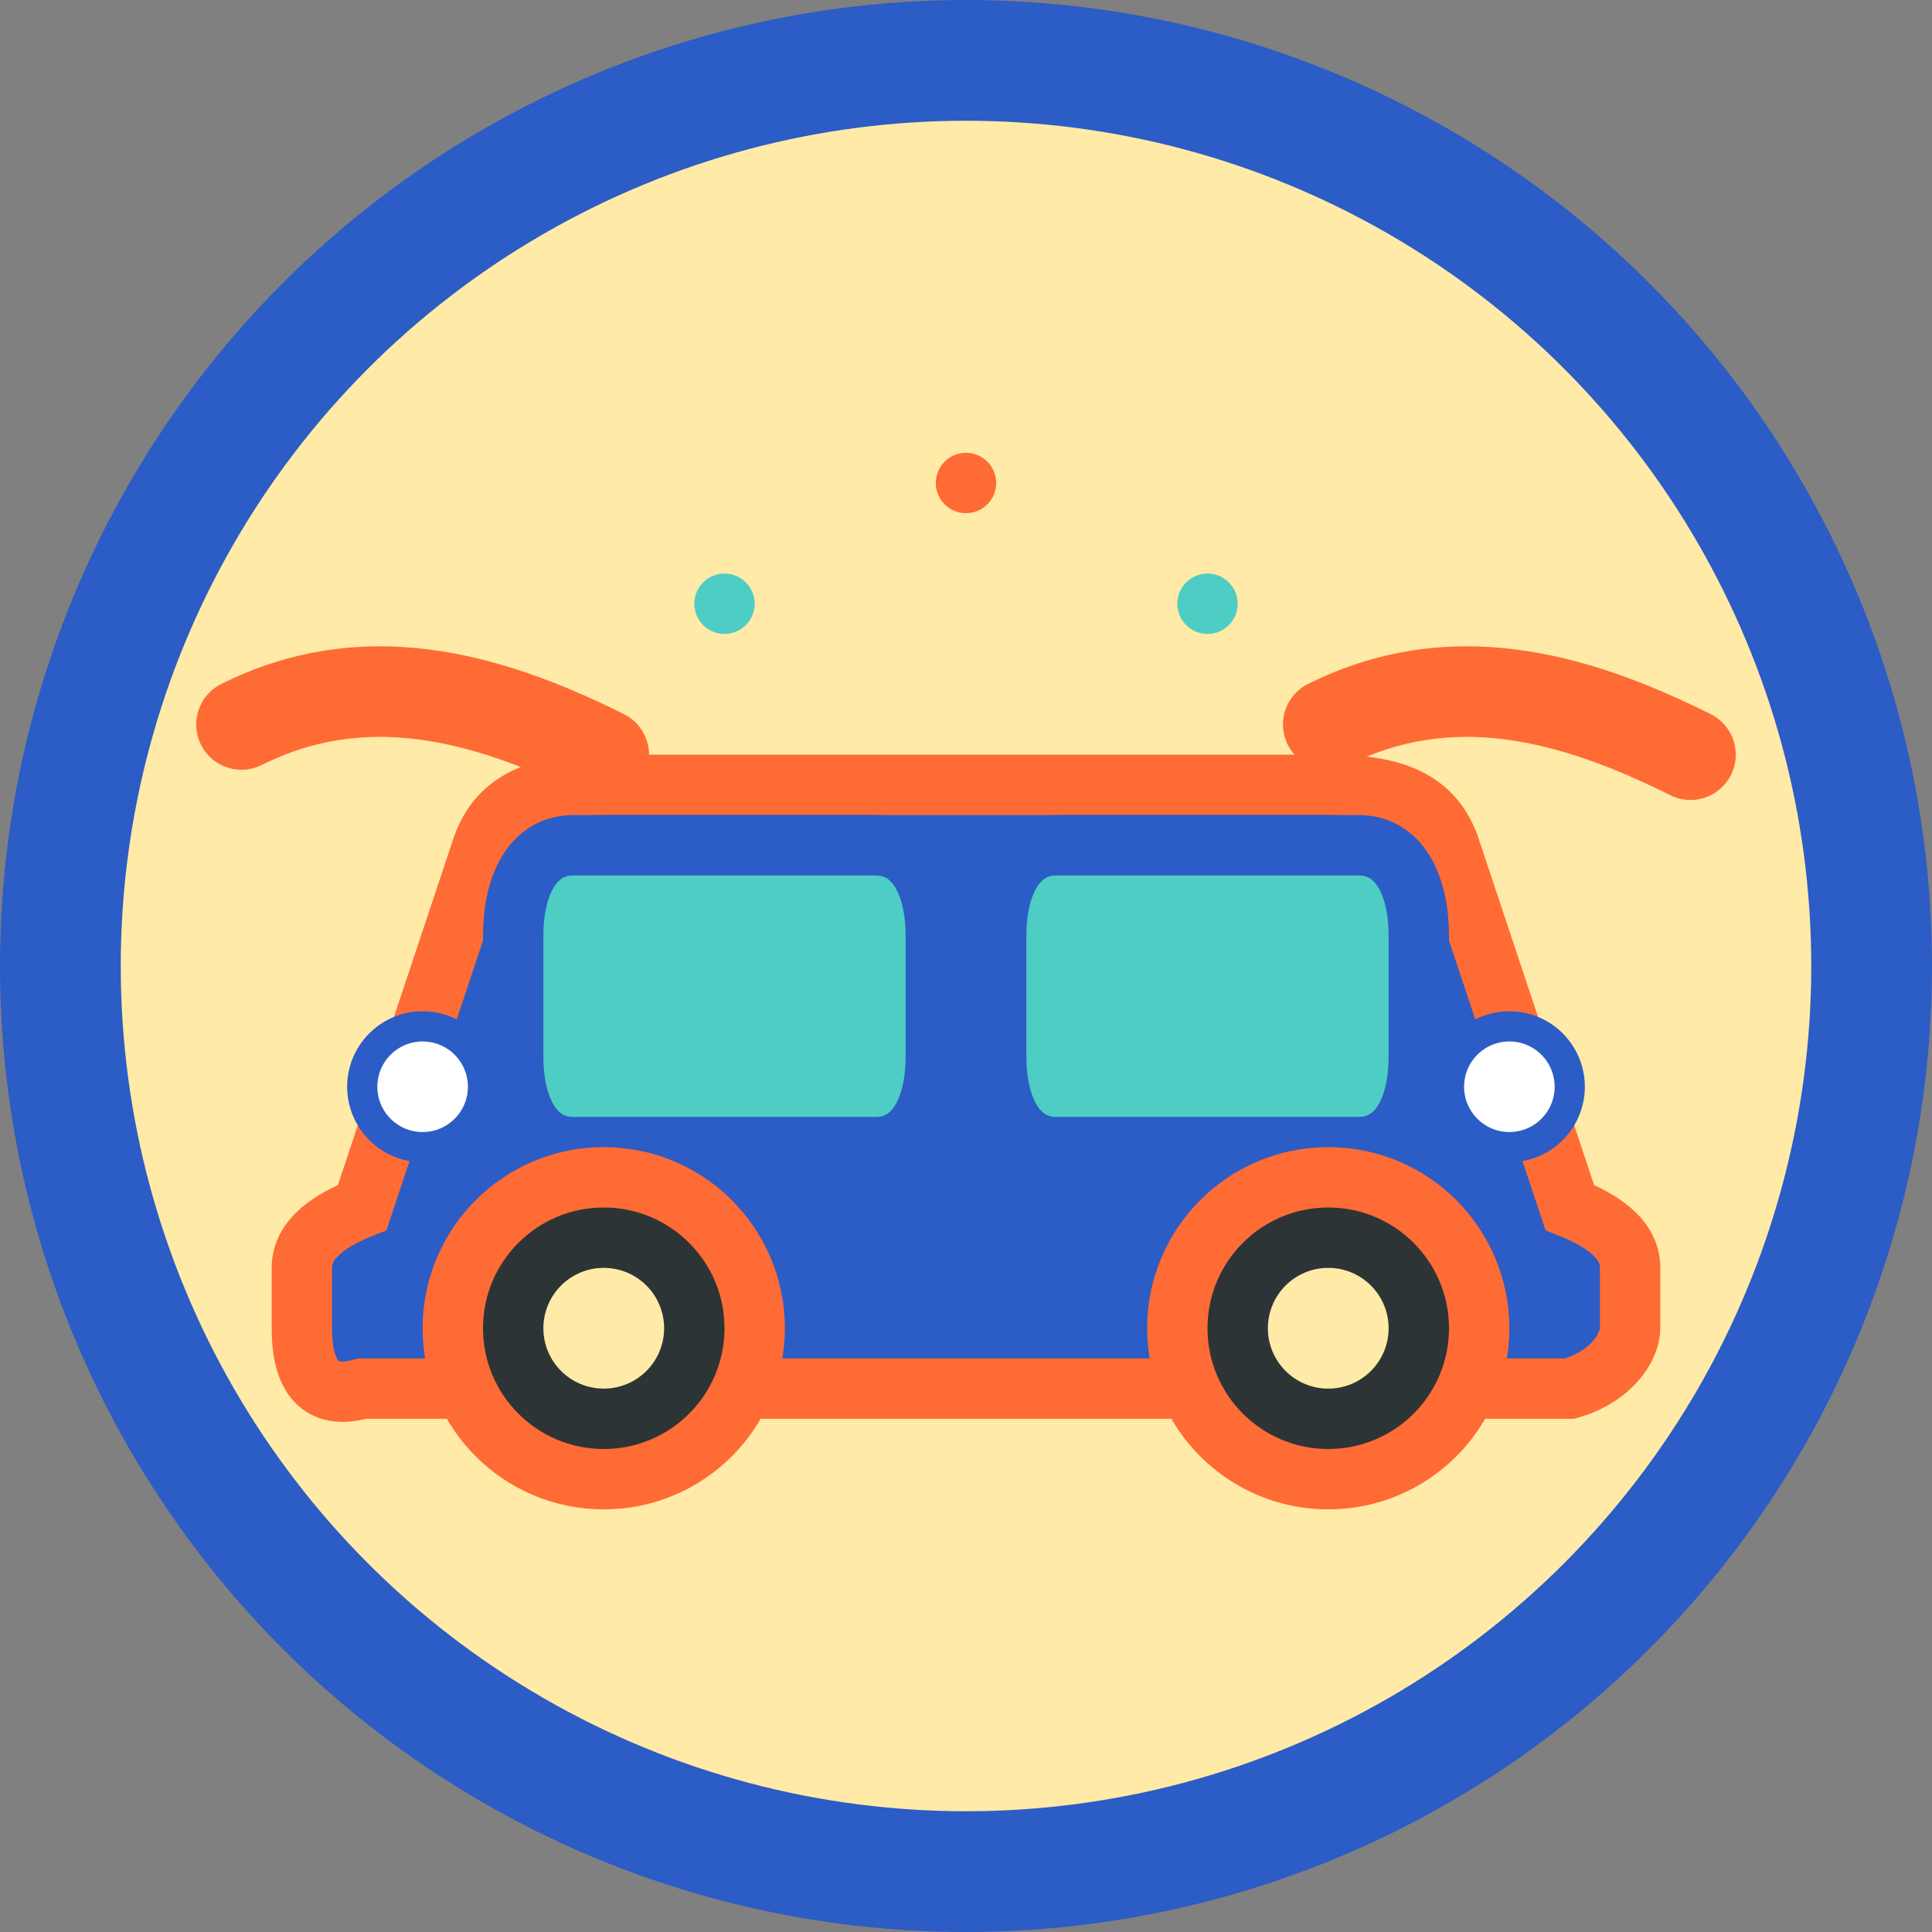 <svg width="32" height="32" viewBox="0 0 32 32" fill="none" xmlns="http://www.w3.org/2000/svg">
  <rect x="0" y="0" width="32" height="32" fill="#808080" stroke="none"/>
  <!-- Background circle with hand-drawn effect -->
  <circle cx="16" cy="16" r="15" fill="#ffeaa7" stroke="#2c5cc5" stroke-width="2"/>
  
  <!-- Car body - main shape -->
  <path d="M6 20c-0.5 0.2-1 0.5-1 1v1c0 0.8 0.3 1.2 1 1h2c0.5-0.8 1.2-1 2-1s1.5 0.2 2 1h8c0.5-0.8 1.2-1 2-1s1.5 0.2 2 1h2c0.7-0.2 1-0.7 1-1v-1c0-0.5-0.5-0.8-1-1l-2-6c-0.3-0.8-1-1-2-1H10c-1 0-1.7 0.2-2 1l-2 6z" fill="#2c5cc5" stroke="#ff6b35" stroke-width="1"/>
  
  <!-- Car windows with hand-drawn style -->
  <path d="M8.5 15.5c0-0.8 0.3-1.5 1-1.5h5c0.7 0 1 0.7 1 1.5v2c0 0.8-0.3 1.5-1 1.5h-5c-0.7 0-1-0.7-1-1.5v-2z" fill="#4ecdc4" stroke="#2c5cc5" stroke-width="1"/>
  <path d="M16.5 15.5c0-0.8 0.3-1.5 1-1.5h5c0.7 0 1 0.7 1 1.5v2c0 0.8-0.3 1.5-1 1.5h-5c-0.7 0-1-0.7-1-1.5v-2z" fill="#4ecdc4" stroke="#2c5cc5" stroke-width="1"/>
  
  <!-- Wheels with hand-drawn circles -->
  <circle cx="10" cy="22" r="2.5" fill="#2d3436" stroke="#ff6b35" stroke-width="1"/>
  <circle cx="10" cy="22" r="1" fill="#ffeaa7"/>
  <circle cx="22" cy="22" r="2.5" fill="#2d3436" stroke="#ff6b35" stroke-width="1"/>
  <circle cx="22" cy="22" r="1" fill="#ffeaa7"/>
  
  <!-- Headlights -->
  <circle cx="7" cy="18" r="1" fill="#fff" stroke="#2c5cc5" stroke-width="0.5"/>
  <circle cx="25" cy="18" r="1" fill="#fff" stroke="#2c5cc5" stroke-width="0.5"/>
  
  <!-- Hand-drawn decorative elements -->
  <path d="M4 12c2-1 4-0.5 6 0.5" stroke="#ff6b35" stroke-width="1.5" fill="none" stroke-linecap="round"/>
  <path d="M22 12c2-1 4-0.5 6 0.5" stroke="#ff6b35" stroke-width="1.5" fill="none" stroke-linecap="round"/>
  
  <!-- Small decorative dots -->
  <circle cx="12" cy="10" r="0.5" fill="#4ecdc4"/>
  <circle cx="20" cy="10" r="0.5" fill="#4ecdc4"/>
  <circle cx="16" cy="8" r="0.5" fill="#ff6b35"/>
</svg>
